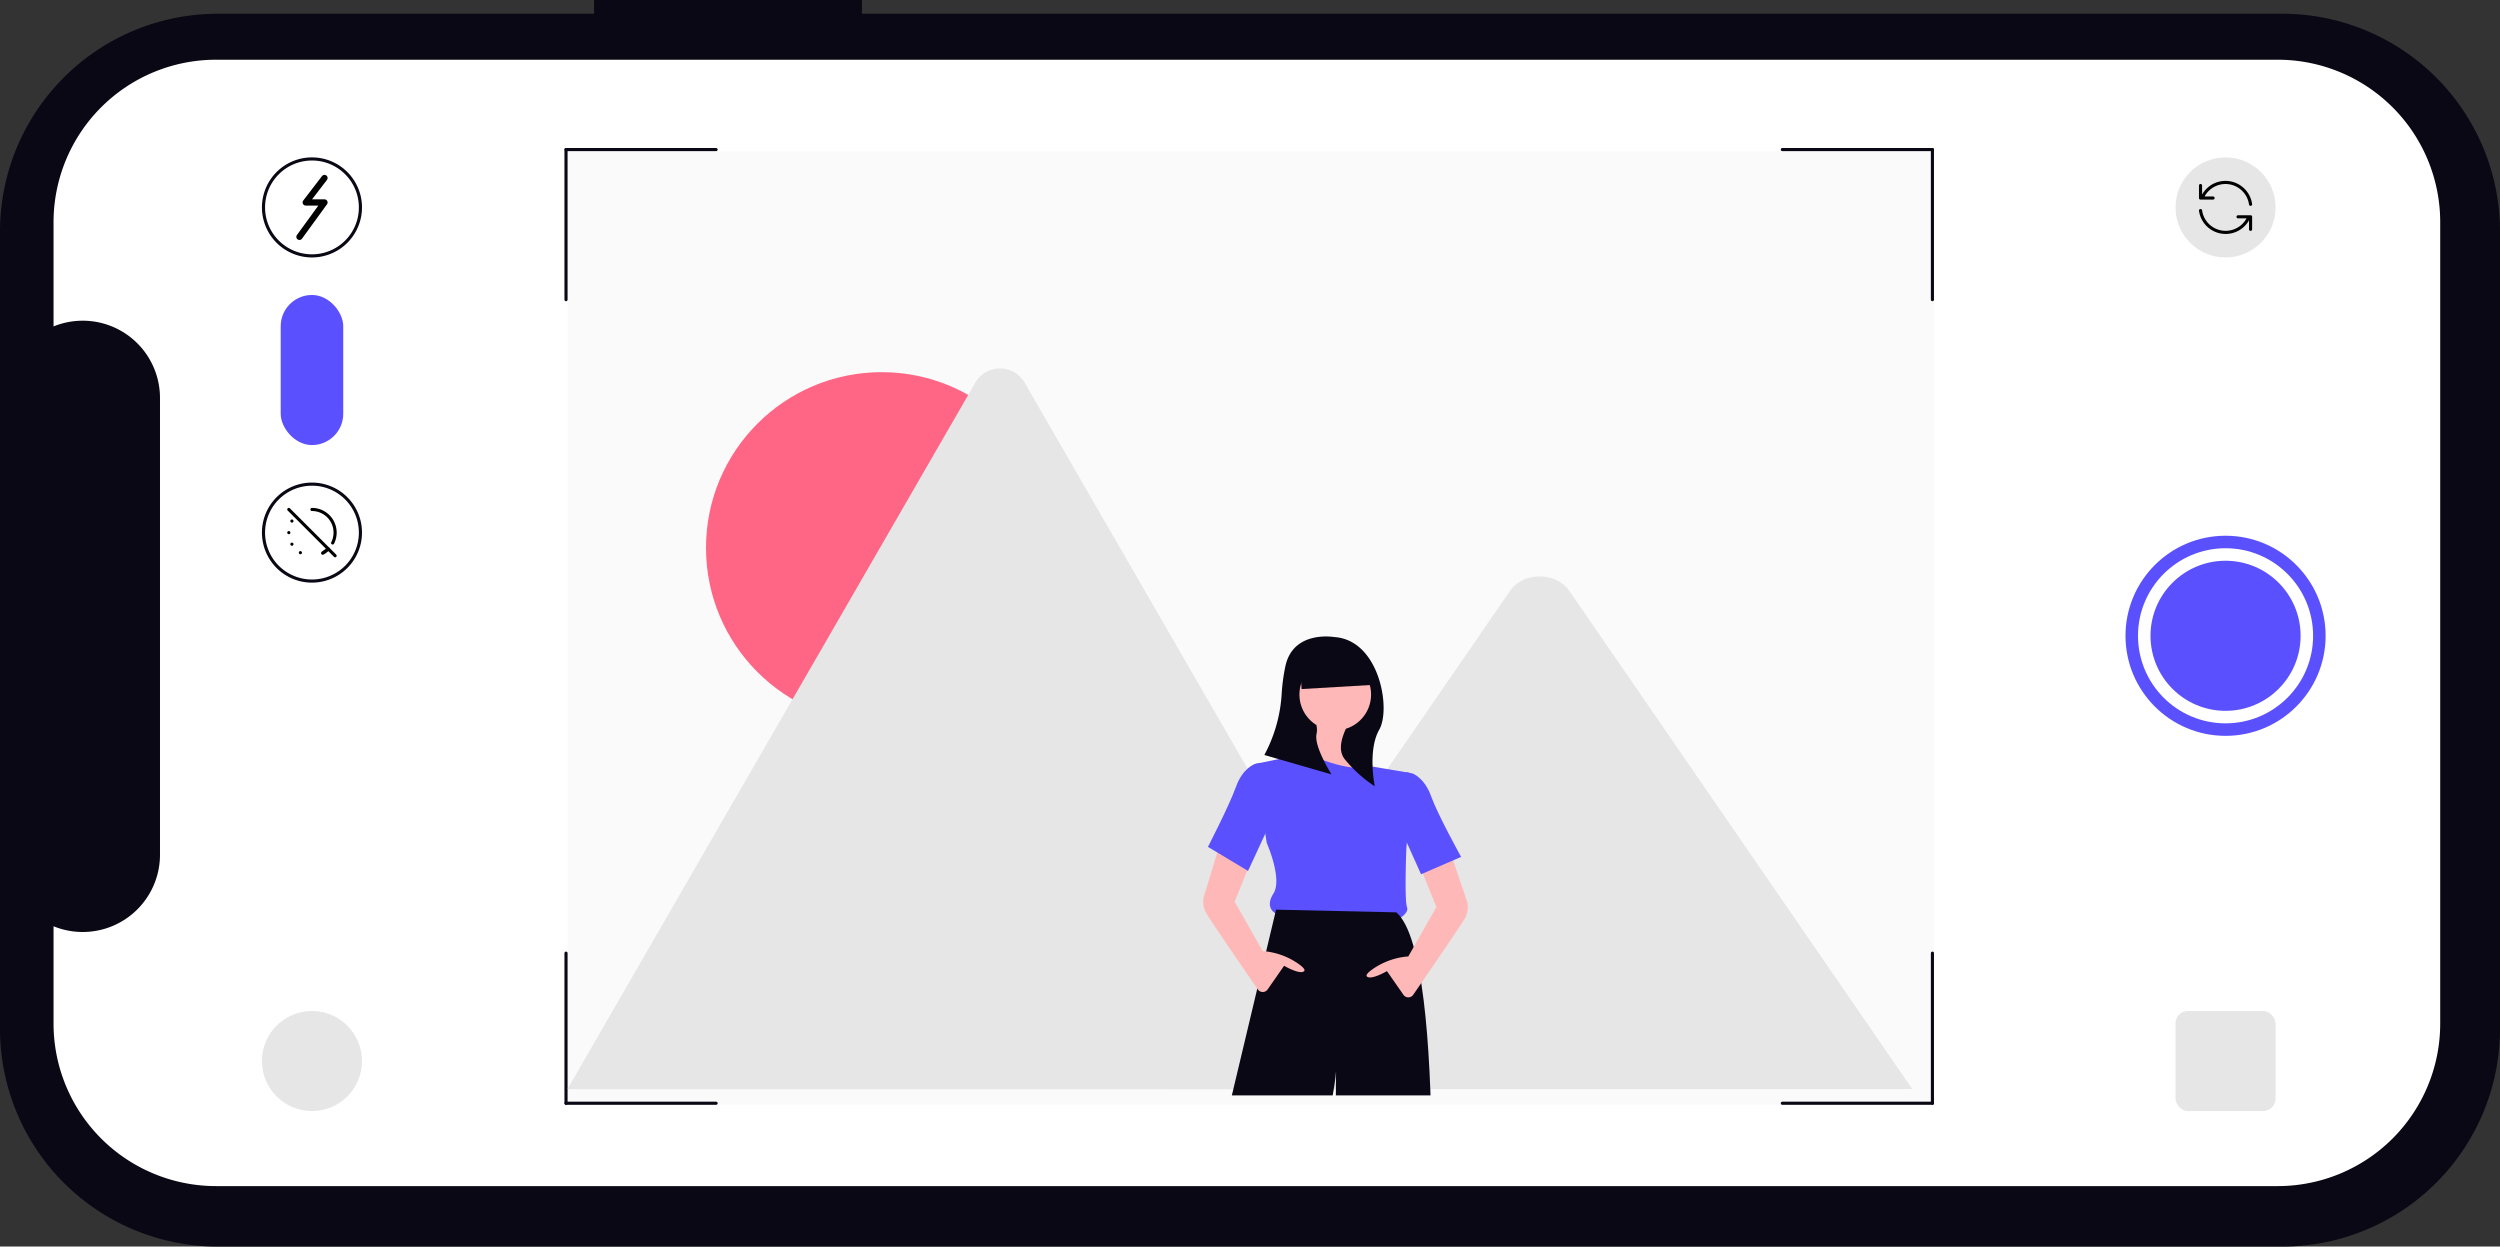 <svg xmlns="http://www.w3.org/2000/svg" xmlns:xlink="http://www.w3.org/1999/xlink" width="799.546" height="398.675" viewBox="0 0 799.546 398.675" role="img" artist="Katerina Limpitsouni" source="https://undraw.co/"><rect x="0" y="0" width="799.546" height="398.675" fill="#333333" stroke="none"/><defs><clipPath id="a-269"><rect width="437" height="305" transform="translate(803 767)" fill="none" stroke="#707070" stroke-width="1"/></clipPath></defs><g transform="translate(-560.227 -340.663)"><path d="M398.672,190h-4.394V69.654A69.653,69.653,0,0,0,324.623,0H69.653A69.654,69.654,0,0,0,0,69.649V729.892a69.654,69.654,0,0,0,69.653,69.654H324.627a69.654,69.654,0,0,0,69.654-69.654h0V275.666h4.394Z" transform="translate(560.227 739.338) rotate(-90)" fill="#090814"/><path d="M360.237,52.019V711.283A51.972,51.972,0,0,1,308.312,763.3H52.019A51.982,51.982,0,0,1,0,711.357V52.019A51.982,51.982,0,0,1,51.945,0H83.1a24.709,24.709,0,0,0,22.882,34.042H252.057A24.709,24.709,0,0,0,274.94,0h33.279a51.972,51.972,0,0,1,52.019,51.925v.093Z" transform="translate(577.352 720) rotate(-90)" fill="#fff"/><g transform="translate(1)"><path d="M16,1A15,15,0,0,0,5.393,26.607,15,15,0,1,0,26.607,5.393,14.9,14.9,0,0,0,16,1m0-1A16,16,0,1,1,0,16,16,16,0,0,1,16,0Z" transform="translate(643 391)" fill="#090814"/><path d="M19,2.176,13,10h6L11,21" transform="translate(644 395.412)" fill="none" stroke="#000" stroke-linecap="round" stroke-linejoin="round" stroke-width="2"/></g><rect width="20" height="48" rx="10" transform="translate(650 435)" fill="#5a50fe"/><circle cx="32" cy="32" r="32" transform="translate(1240 512)" fill="#5a50fe"/><circle cx="28" cy="28" r="28" transform="translate(1244 516)" fill="#fff"/><circle cx="24" cy="24" r="24" transform="translate(1248 520)" fill="#5a50fe"/><circle cx="16" cy="16" r="16" transform="translate(644 664)" fill="#e6e6e6"/><circle cx="16" cy="16" r="16" transform="translate(1256 391)" fill="#e6e6e6"/><g transform="translate(424 120)"><path d="M20,11A8.1,8.1,0,0,0,4.5,9M4,5V9H8" transform="translate(836 275)" fill="none" stroke="#000" stroke-linecap="round" stroke-linejoin="round" stroke-width="1"/><path d="M4,13a8.1,8.1,0,0,0,15.5,2m.5,4V15H16" transform="translate(836 275)" fill="none" stroke="#000" stroke-linecap="round" stroke-linejoin="round" stroke-width="1"/></g><rect width="32" height="32" rx="4" transform="translate(1256 664)" fill="#e6e6e6"/><path d="M16,1A15,15,0,0,0,5.393,26.607,15,15,0,1,0,26.607,5.393,14.9,14.9,0,0,0,16,1m0-1A16,16,0,1,1,0,16,16,16,0,0,1,16,0Z" transform="translate(644 495)" fill="#090814"/><g transform="translate(-76.4 257.6)"><path d="M3,12.508a.5.5,0,0,1-.5-.5V12a.5.5,0,0,1,1,0v.008A.5.5,0,0,1,3,12.508Z" transform="translate(726 241.4)"/><path d="M7.5,20.308a.5.5,0,0,1-.5-.5V19.8a.5.5,0,0,1,1,0v.008A.5.5,0,0,1,7.5,20.308Z" transform="translate(725.2 240.014)"/><path d="M4.2,17.008a.5.5,0,0,1-.5-.5V16.5a.5.5,0,0,1,1,0v.008A.5.5,0,0,1,4.2,17.008Z" transform="translate(725.787 240.601)"/><path d="M4.2,8.008a.5.5,0,0,1-.5-.5V7.5a.5.5,0,0,1,1,0v.008A.5.5,0,0,1,4.2,8.008Z" transform="translate(725.787 242.2)"/><path d="M15.43,17.486a.52.52,0,0,1-.507-.446c-.043-.337.223-.539.592-.819.33-.251.828-.6,1.44-1a.5.5,0,0,1,.63.77,9.752,9.752,0,0,1-1.233,1.033C15.85,17.375,15.613,17.486,15.43,17.486Zm3.186-3.272a.5.5,0,0,1-.447-.724A6.9,6.9,0,0,0,12,3.5a.5.5,0,0,1,0-1h0a7.9,7.9,0,0,1,7.064,11.438A.5.5,0,0,1,18.616,14.214Z" transform="translate(724.4 243)"/><path d="M17.8,18.3a.5.5,0,0,1-.354-.146l-14.8-14.8a.5.5,0,1,1,.707-.707l14.8,14.8a.5.5,0,0,1-.354.854Z" transform="translate(726 243)"/></g><g transform="translate(7.75 -2)"><path d="M0,0H437V305H0Z" transform="translate(734 391)" fill="#fafafa"/><line x1="48" transform="translate(733.5 390.5)" fill="none" stroke="#090814" stroke-linecap="round" stroke-width="1"/><line y2="48" transform="translate(733.5 390.5)" fill="none" stroke="#090814" stroke-linecap="round" stroke-width="1"/><g transform="translate(1122.5 390.5)"><line x2="48" fill="none" stroke="#090814" stroke-linecap="round" stroke-width="1"/><line y2="48" transform="translate(48)" fill="none" stroke="#090814" stroke-linecap="round" stroke-width="1"/></g><g transform="translate(733.5 647.5)"><line x1="48" transform="translate(0 48)" fill="none" stroke="#090814" stroke-linecap="round" stroke-width="1"/><line y1="48" fill="none" stroke="#090814" stroke-linecap="round" stroke-width="1"/></g><g transform="translate(1122.5 647.5)"><line x2="48" transform="translate(0 48)" fill="none" stroke="#090814" stroke-linecap="round" stroke-width="1"/><line y1="48" transform="translate(48)" fill="none" stroke="#090814" stroke-linecap="round" stroke-width="1"/></g><g transform="translate(-69 -379)" clip-path="url(#a-269)"><g transform="translate(0 -2)"><circle cx="56.181" cy="56.181" r="56.181" transform="translate(847.273 842.689)" fill="#ff6584"/><path d="M928.81,453.192H653.21a5.62,5.62,0,0,1-1.03-.081L782.524,227.328a9.127,9.127,0,0,1,15.887,0l87.48,151.518,4.191,7.25Z" transform="translate(150.82 618.807)" fill="#e6e6e6"/><path d="M1049.734,441.9H811.359l46.192-67.1,3.324-4.833,60.193-87.44c3.946-5.731,13.44-6.088,18.079-1.081a10.843,10.843,0,0,1,.867,1.081Z" transform="translate(183.35 630.098)" fill="#e6e6e6"/><g transform="translate(994.709 927.219)"><path d="M380.143,675.106c-4.7.854-3.845,2.564-3.845,2.564l1.5,2.991-3.845-20.508,8.973-.214,2.564,18.585C384.145,677.743,382.578,674.664,380.143,675.106Z" transform="translate(-308.519 -437.125)" fill="#ffb8b8"/><path d="M372.379,688.075l2.075-.83s-.854-1.709,3.845-2.564a8.3,8.3,0,0,1,5.749,1.043l1.728,9.424s8.118,12.818-2.136,12.818-10.681-2.991-10.681-2.991v-3.418s-2.564,1.282-2.991-2.136,2.564-10.681,2.564-10.681Z" transform="translate(-306.675 -448.41)" fill="#090814"/><path d="M268.025,675.106c4.7.854,3.845,2.564,3.845,2.564l-1.5,2.991,3.845-18.372-8.973-2.35-2.564,18.585C264.024,677.743,265.59,674.664,268.025,675.106Z" transform="translate(-257.498 -437.125)" fill="#ffb8b8"/><circle cx="13.031" cy="13.031" r="13.031" transform="translate(40.648 3.845)" fill="#ffb8b8"/><path d="M335.51,295.867s2.136,9.4-5.554,12.818,25.208,4.272,25.208,4.272-8.118-8.973-5.982-18.372Z" transform="translate(-287.812 -269.591)" fill="#ffb8b8"/><path d="M321.564,317.47,304.9,320.888l3.845,25.208s5.127,11.536,2.136,16.236.854,6.409.854,6.409l38.453,2.136s4.272-2.136,3.418-4.272-.214-18.585-.214-18.585a44.608,44.608,0,0,1,1.068-7.05l-.214-17.3-11.4-1.932S336.518,324.306,321.564,317.47Z" transform="translate(-276.857 -280.085)" fill="#5a50fe"/><path d="M288.941,409.794l-21.363,89.724-12.391,44.435,27.769,8.972s26.917-79.042,25.208-95.705l-.854,95.705,29.908-1.709s7.263-126.04-9.827-140.567Z" transform="translate(-254.061 -322.421)" fill="#090814"/><path d="M282.852,352.979l-8.118,26.49a7.289,7.289,0,0,0,.854,5.554c1.383,2.421,12.288,18.283,16.391,24.237a1.9,1.9,0,0,0,3.117.005l5.273-7.579s5.127,2.991,6.409,1.709c.481-.481-.541-1.442-2-2.456a22.949,22.949,0,0,0-11.169-3.947l-.071-.006-8.973-15.809,8.972-22.217Z" transform="translate(-262.926 -296.368)" fill="#ffb8b8"/><path d="M295.66,324.736l-1.519-1.67-1.9.39s-3.845,1.282-5.982,7.263-8.972,19.225-8.972,19.225l12.818,7.691,8.118-17.517Z" transform="translate(-264.195 -282.652)" fill="#5a50fe"/><path d="M394.369,357.319l8.759,25.849a7.289,7.289,0,0,1-.854,5.554c-1.383,2.421-12.288,18.283-16.391,24.237a1.9,1.9,0,0,1-3.117.005l-5.273-7.579s-5.127,2.991-6.409,1.709c-.481-.481.54-1.442,2-2.456a22.949,22.949,0,0,1,11.169-3.947l.071-.006,8.972-15.809-8.972-22.217Z" transform="translate(-307.15 -298.358)" fill="#ffb8b8"/><path d="M390.8,330.26l1.519-1.67,1.9.39s3.845,1.282,5.982,7.263,9.613,19.44,9.613,19.44l-12.818,5.554L389.73,345Z" transform="translate(-315.755 -285.185)" fill="#5a50fe"/><path d="M333.035,248.619s-13.365-2.385-15.752,9.546a60.783,60.783,0,0,0-1.131,8.4,47.11,47.11,0,0,1-5.552,19.761h0l21.48,6.205s-5.728-9.069-4.773-12.888a7.422,7.422,0,0,0-.039-2.894,11.453,11.453,0,1,1,9.417,1.184c-1.6,3.475-2.466,7.235-.308,9.824a42.355,42.355,0,0,0,9.546,8.592s-2.385-11.456,1.431-18.138S347.354,249.574,333.035,248.619Z" transform="translate(-279.47 -248.424)" fill="#090814"/><path d="M198.473,96.489l-22.4,1.314-.616-10.495,19.491-.7Z" transform="translate(-133.037 -80.987)" fill="#090814"/><path d="M269.554,688.075l-2.075-.83s.854-1.709-3.845-2.564a8.3,8.3,0,0,0-5.749,1.043l-1.727,9.425s-8.118,12.818,2.136,12.818,10.681-2.99,10.681-2.99v-3.418s2.564,1.282,2.991-2.136-2.564-10.681-2.564-10.681Z" transform="translate(-253.107 -448.41)" fill="#090814"/></g></g></g></g></g></svg>